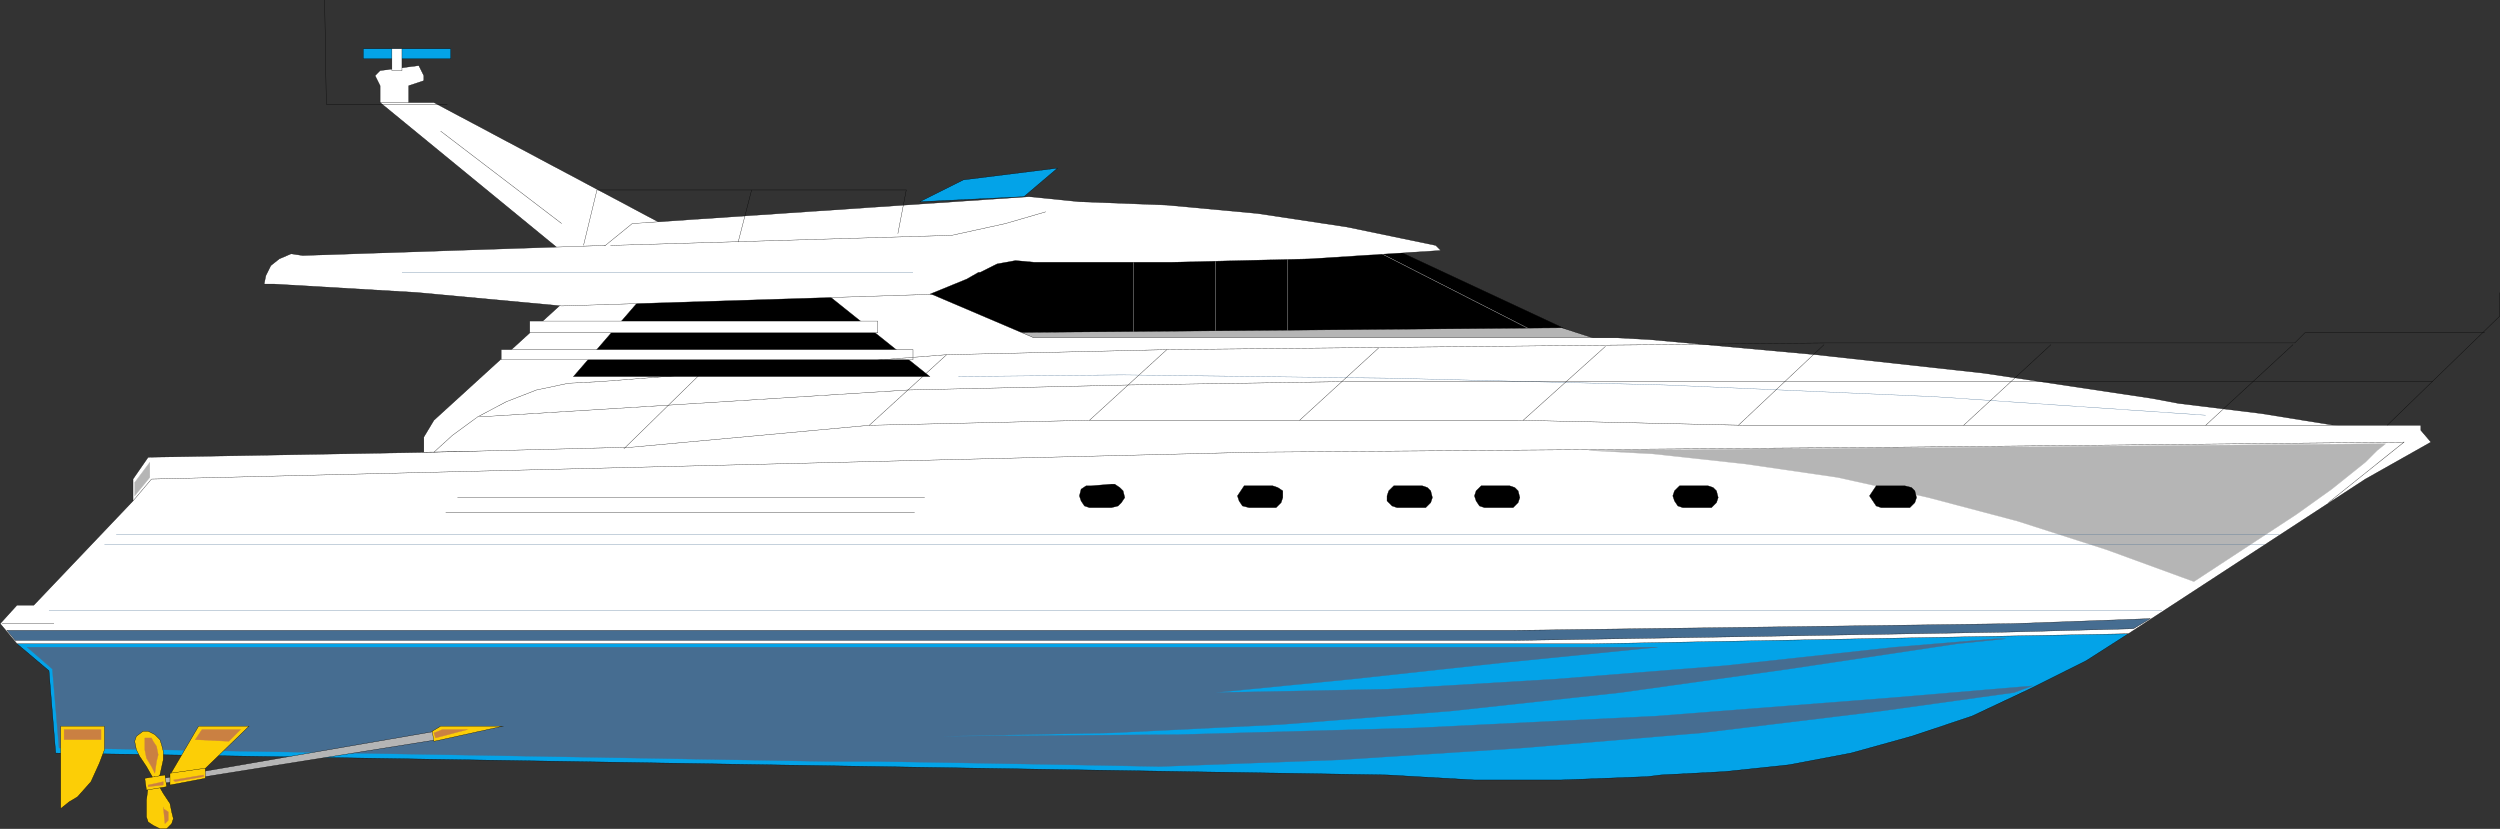 <svg xmlns="http://www.w3.org/2000/svg" width="356.931" height="118.343"><rect width="100%" height="100%" fill="#333333" stroke="none"/><defs><clipPath id="a"><path d="M173 336.5h19V353h-19zm0 0"/></clipPath><clipPath id="b"><path d="M147 446h6v9.5h-6zm0 0"/></clipPath></defs><path fill="#fff" stroke="#000" stroke-miterlimit="10" stroke-width=".045" d="M54.268 14.641v-2.402L53.55 10.8l.72-.723 5.523-.718.718 1.441v.719l-2.16.719v2.402h-4.082m26.64 21.84-26.64-21.839h7.683l33.84 18-14.883 3.84"/><path fill="#03a3e8" stroke="#000" stroke-miterlimit="10" stroke-width=".045" d="m131.311 28.801 6.238-3.121L150.991 24l-4.801 4.078-14.879.723"/><path stroke="#000" stroke-miterlimit="10" stroke-width=".045" d="m224.67 47.52-25.199-11.758H132.03V48.24l92.64-.72"/><path fill="none" stroke="#fff" stroke-miterlimit="10" stroke-width=".045" d="M161.792 36.48v11.76m11.758-12.478V47.52m10.32-11.758V47.52m36.96.719-24.48-12.477"/><path fill="#b5b5b5" stroke="#000" stroke-miterlimit="10" stroke-width=".045" d="m232.588 49.918-9.597-3.117-83.281.719-.72 2.398h93.598"/><path fill="#fff" stroke="#000" stroke-miterlimit="10" stroke-width=".045" d="m337.71 61.442-14.88-2.403-11.761-1.437-3.84-.723-24-3.597-24-2.641-23.758-2.16-4.562-.242H147.63l-16.32-6.957h-50.4v1.437L61.952 60l-1.442 2.4v2.16l277.2-3.117"/><path fill="#03a3e8" stroke="#000" stroke-miterlimit="10" stroke-width=".045" d="m5.55 88.078-3.122 3.84 4.563 3.844.96 11.758 190.079 3.121 12.48.719h12.239l12.48-.48 1.922-.239 9.117-.48 9.121-.961 8.88-1.68 8.64-2.399 8.64-2.882 8.16-3.84 8.16-4.078 6-3.84L5.55 88.078"/><path fill="#fff" stroke="#000" stroke-miterlimit="10" stroke-width=".045" d="M345.631 60.72H248.91L216.75 60h-61.2l-31.441.72-33.84 3.12-28.316.719-40.801.723-2.16 3.117v3.12L4.83 86.4H2.428L.03 89.039l2.398 2.88h224.64l76.802-1.438 33.84-22.082 9.359-5.278-1.438-1.68v-.722"/><path fill="none" stroke="#466d91" stroke-miterlimit="10" stroke-width=".045" d="M6.99 87.121h301.68"/><path fill="#466d91" stroke="#466d91" stroke-miterlimit="10" stroke-width=".045" d="M118.35 108.72 8.428 106.8l-.957-11.28-3.601-3.121h232.8l-21.601 2.16-22.078 2.402-19.442 1.918 24.48-.48 24-1.438 24.24-1.922 24.241-2.64 14.399-1.2h1.441l-6.96.72-24 3.6-24 3.36-24.24 2.64-24.241 1.923-24.239 1.199-24.242.48 33.84-.242 34.082-.96 34.078-1.68 33.84-2.637 19.922-1.684-2.64.961-18.962 2.64-25.68 3.122-25.679 2.16-25.918 1.68-25.68.96-25.921-.48-14.399-.242h-6.96"/><path fill="none" stroke="#000" stroke-miterlimit="10" stroke-width=".045" d="m18.99 71.52 2.641-3.121"/><path fill="#b5b5b5" stroke="#b5b5b5" stroke-miterlimit="10" stroke-width=".045" d="M21.39 66v2.16l-2.161 2.641V68.88l2.16-2.88"/><path fill="none" stroke="#000" stroke-miterlimit="10" stroke-width=".045" d="M.268 89.04H7.71"/><path fill="#466d91" stroke="#000" stroke-miterlimit="10" stroke-width=".045" d="M2.19 91.442h213.84l29.039-.48 41.762-.723 17.757-.477 2.403-1.441-19.68.718-35.043.48L216.03 90H.99l1.2 1.442"/><path fill="none" stroke="#000" stroke-miterlimit="10" stroke-width=".045" d="M65.311 71.04h66.719"/><path stroke="#000" stroke-miterlimit="10" stroke-width=".045" d="M155.792 69.36h-.723l-.719.48-.242.961.242.719.48.719.72.242h3.12l.961-.242.477-.477.48-.723-.238-.96-.48-.477-.72-.48h-.48l-2.878.238m22.796 0h-.957l-.48.718-.48.723.238.719.48.719.961.242h3.84l.719-.719.242-.723v-.96l-.723-.477-.718-.242h-3.122m21.122 0h-.72l-.722.718-.238.723v.719l.719.719.722.242h4.078l.72-.719.241-.723-.242-.96-.476-.477-.723-.242h-3.36m12.481 0h-.719l-.722.718-.239.723.239.719.48.719.723.242h4.078l.719-.719.242-.723-.242-.96-.48-.477-.72-.242h-3.359m28.32 0h-.718l-.723.718-.238.723.238.719.48.719.72.242h4.081l.719-.719.242-.723-.242-.96-.48-.477-.72-.242h-3.359"/><path fill="#b5b5b5" stroke="#b5b5b5" stroke-miterlimit="10" stroke-width=".045" d="m340.588 63.36-1.199.96-1.68 1.68-4.8 3.84-5.04 3.602-14.64 9.597-12.48-4.558-12.72-4.082-12.718-3.36-12.96-2.878-13.2-1.922-13.2-1.438-9.12-.48 112.558-.961h1.2"/><path fill="none" stroke="#466d91" stroke-miterlimit="10" stroke-width=".045" d="M16.588 76.32h308.883M14.909 77.762H323.31"/><path fill="none" stroke="#000" stroke-miterlimit="10" stroke-width=".045" d="M63.631 73.2h66.957M21.631 68.399l157.438-3.84 91.922-.719 72.238-.719-10.8 8.641"/><path stroke="#000" stroke-miterlimit="10" stroke-width=".045" d="M268.83 69.36h-.96l-.48.718-.481.723.96 1.438.72.242h4.081l.72-.719.241-.723-.242-.96-.48-.477-.957-.242h-3.121"/><path fill="none" stroke="#466d91" stroke-miterlimit="10" stroke-width=".045" d="m314.909 59.282-38.64-2.641-38.638-1.68-38.882-.96-38.641-.481-23.277.242"/><path stroke="#000" stroke-miterlimit="10" stroke-width=".045" d="m92.67 41.282-10.8 12.48h50.879l-15.598-12.48H92.67"/><path fill="#fff" stroke="#000" stroke-miterlimit="10" stroke-width=".045" d="M71.55 51.36h58.8v-1.442h-58.8v1.442m4.081-3.84h49.68v-1.68h-49.68v1.68M132.749 42l5.28-2.16 1.68-.96h.243l2.398-1.2 2.64-.48 2.641.242h19.68l19.68-.48 18.719-1.2-.72-.723-12.722-2.64-12.719-1.918-12.96-1.2-12.481-.48-7.2-.723-56.64 3.84-3.84 3.121-43.199 1.442-1.68-.242-1.68.722-1.199.957-.718 1.442-.242 1.199h1.44l20.4 1.203 20.64 1.918L133.71 42h-.961"/><path fill="none" stroke="#466d91" stroke-miterlimit="10" stroke-width=".045" d="M57.39 38.88h72.96"/><path fill="none" stroke="#000" stroke-miterlimit="10" stroke-width=".045" d="m149.311 30.239-5.762 1.68-7.68 1.683-48.718 1.437"/><path fill="#03a3e8" stroke="#000" stroke-miterlimit="10" stroke-width=".045" d="M51.87 8.399V6.96h12.48V8.4H51.87"/><path fill="#fff" stroke="#000" stroke-miterlimit="10" stroke-width=".045" d="M55.952 10.078V6.961h1.437v3.117h-1.437"/><g clip-path="url(#a)" transform="translate(-127.47 -336.66)"><path fill="none" stroke="#000" stroke-miterlimit="10" stroke-width=".045" d="M191.34 351.54h-17.281l-.239-14.88"/></g><path fill="none" stroke="#000" stroke-miterlimit="10" stroke-width=".045" d="M62.909 18.72 80.19 31.917"/><path fill="#fcce06" stroke="#000" stroke-miterlimit="10" stroke-width=".045" d="M14.909 103.68v3.36l-.719 1.921-1.2 2.64-1.921 2.161-1.2.719-1.199.96V103.68h6.239m13.441 0h7.2l-7.2 6.961-4.082.719v-.719l4.082-6.961"/><path fill="#b5b5b5" stroke="#000" stroke-miterlimit="10" stroke-width=".045" d="m62.19 104.399-38.879 6.722v.72l39.117-6.24-.238-1.202"/><path fill="#fcce06" stroke="#000" stroke-miterlimit="10" stroke-width=".045" d="m24.268 110.399 5.043-.719v1.441l-5.043.957v-1.68m38.641-6.718h8.883l-9.84 2.16-.242-1.441 1.199-.719"/><path fill="#ca8042" stroke="#ca8042" stroke-miterlimit="10" stroke-width=".045" d="M28.83 104.16h5.52l-1.68 1.68-4.8-.238.96-1.441m-19.68-.001h5.278v1.442H9.151v-1.441m53.999-.001-1.198.481.238.719 4.559-1.2H63.15"/><path fill="#fcce06" stroke="#000" stroke-miterlimit="10" stroke-width=".045" d="m21.87 111.121-.961-1.68-.957-1.44-.48-.962-.243-1.199.242-.719.957-.722h.723l.957.48.723.723.238.719.242.96v1.2l-.48 2.16-.961 1.918v-1.438"/><path fill="#fcce06" d="m22.35 111.602.961 1.68.957 1.437.242 1.2.239.96-.239.723-.718.719h-.961l-.961-.48-.72-.481-.241-.719v-2.402l.242-1.918.957-1.442.242.723"/><g clip-path="url(#b)" transform="translate(-127.47 -336.66)"><path fill="none" stroke="#000" stroke-miterlimit="10" stroke-width=".045" d="m149.82 448.262.961 1.68.957 1.437.242 1.2.239.96-.239.723-.718.718h-.961l-.961-.48-.719-.48-.242-.72v-2.402l.242-1.918.957-1.44.242.722"/></g><path fill="#fcce06" stroke="#000" stroke-miterlimit="10" stroke-width=".045" d="m23.55 110.641-2.88.48.239 1.68 2.883-.48-.243-1.68"/><path fill="#ca8042" stroke="#ca8042" stroke-miterlimit="10" stroke-width=".045" d="M20.67 105.36h.961l.239.48.48.719.238 1.203-.238.957-.242 1.68-.477-.957-.722-1.203-.239-1.2v-1.68m2.88 12.243.48-.48v-1.204l-.719-.476v-.242l.238 2.402m-2.399-5.524 2.161-.476v.476l-2.16.243v-.243m3.598-.718 4.32-.719v.238l-4.078.723-.242-.242"/><path fill="none" stroke="#000" stroke-miterlimit="10" stroke-width=".045" d="M354.749 47.52h-25.68l-1.438 1.441h-66.96l-94.083.957-31.437.723-49.441 3.84-4.56.238-4.562.961-4.32 1.68-4.078 2.16-3.602 2.64-2.636 2.399m27.117-.481L100.35 53.04m23.758 7.68 11.042-10.08m20.4 9.36 11.038-10.082M185.55 60l11.28-10.32M217.471 60l11.758-10.558M280.35 60.72l12.48-11.52m22.079 11.52 12.48-11.52"/><path fill="none" stroke="#000" stroke-miterlimit="10" stroke-width=".045" d="m340.83 60.72 16.08-15.6v-3.359M248.19 60.72l12.238-11.52M128.19 33.36l1.2-6.239H85.228l-1.918 7.918m24.001-7.918-1.922 7.438"/><path fill="none" stroke="#000" stroke-miterlimit="10" stroke-width=".045" d="M347.311 54.48H192.03l-30.719.481-31.68.719-34.082 2.16-27.12 1.68"/></svg>
